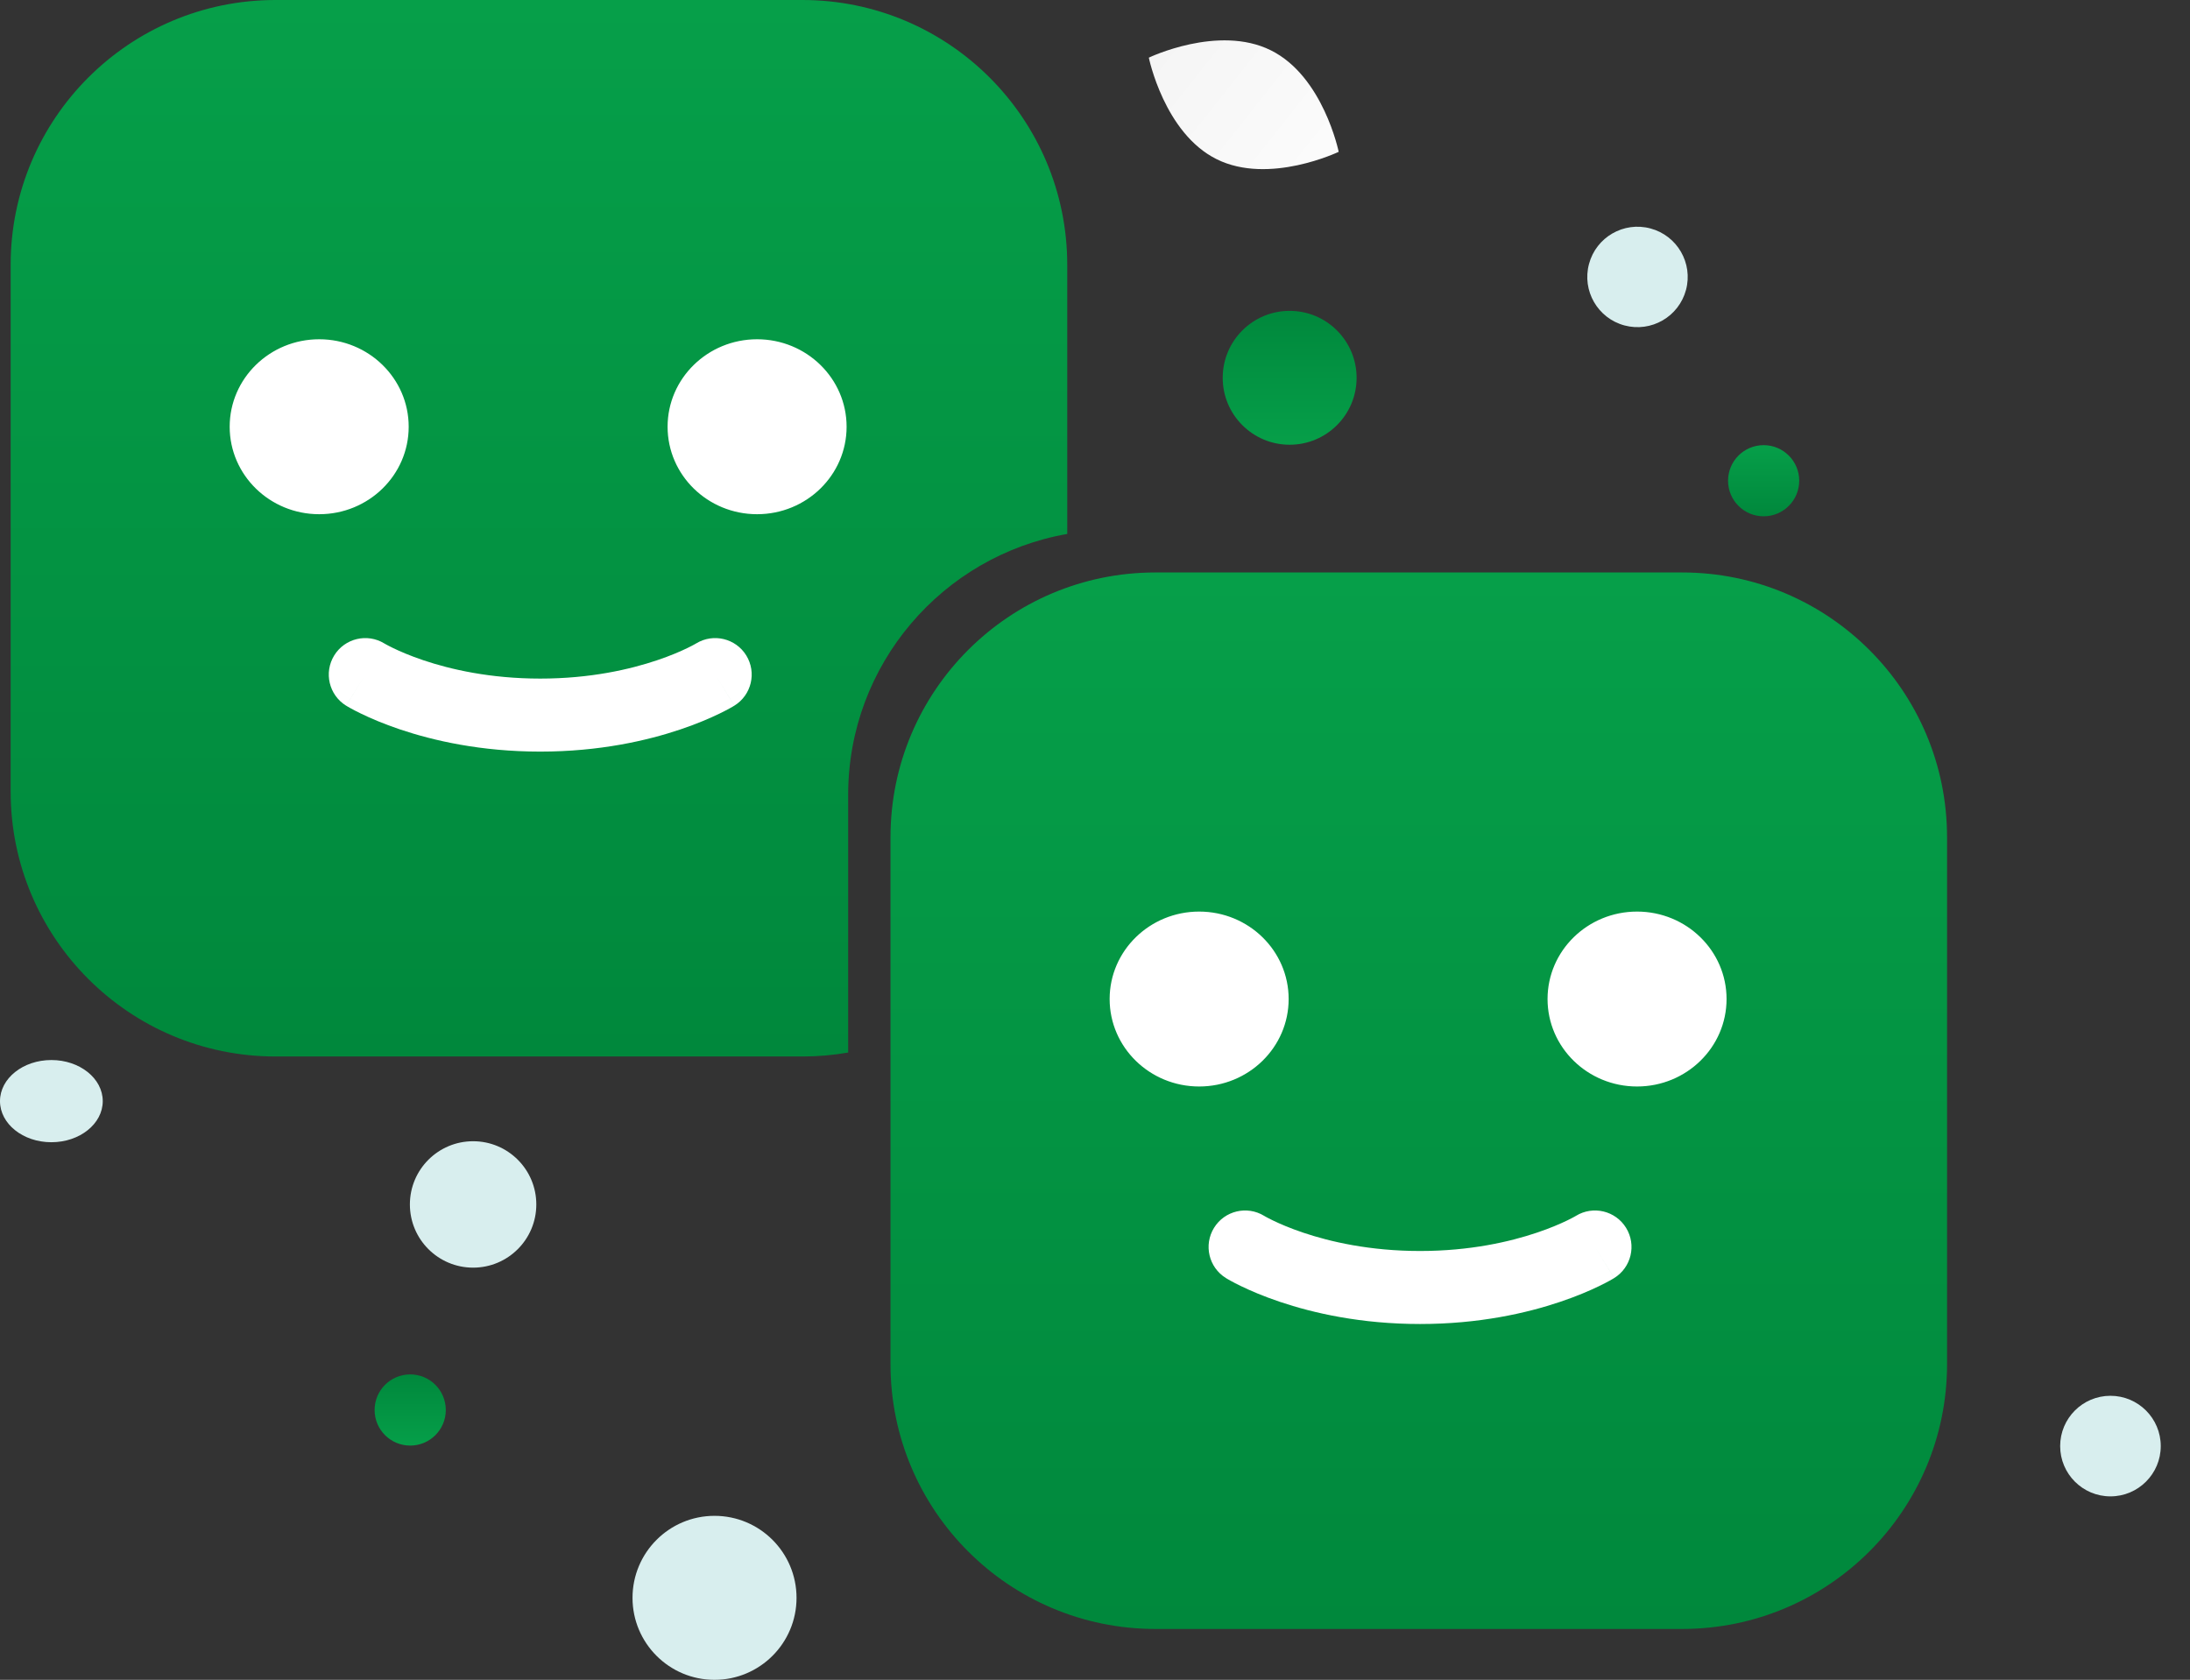 <svg width="73" height="56" viewBox="0 0 73 56" fill="none" xmlns="http://www.w3.org/2000/svg">
<rect x="0" y="0" width="73" height="56" fill="#333333" stroke="none"/>
<path fill-rule="evenodd" clip-rule="evenodd" d="M9.186 0C4.309 0 0.355 3.953 0.355 8.83V26.39C0.355 31.266 4.309 35.22 9.186 35.22H26.745C27.266 35.22 27.776 35.175 28.272 35.088V26.499C28.272 22.143 31.426 18.524 35.575 17.8V8.83C35.575 3.953 31.622 0 26.745 0H9.186Z" fill="url(#paint0_linear_1524_7366)"/>
<path fill-rule="evenodd" clip-rule="evenodd" d="M11.141 21.849C11.493 21.279 12.239 21.101 12.81 21.45C12.811 21.451 12.813 21.452 12.816 21.453C12.824 21.458 12.841 21.468 12.865 21.481C12.914 21.508 12.994 21.551 13.104 21.604C13.325 21.711 13.665 21.86 14.113 22.011C15.01 22.313 16.336 22.622 18.008 22.622C19.679 22.622 21.006 22.313 21.902 22.011C22.351 21.86 22.691 21.711 22.911 21.604C23.021 21.551 23.102 21.508 23.15 21.481C23.175 21.468 23.191 21.458 23.199 21.453C23.202 21.452 23.204 21.451 23.205 21.45C23.776 21.101 24.523 21.279 24.875 21.849C25.228 22.421 25.051 23.17 24.479 23.524L23.839 22.488C24.479 23.524 24.479 23.524 24.478 23.524L24.477 23.525L24.476 23.526L24.471 23.528C24.468 23.53 24.465 23.532 24.46 23.535C24.452 23.54 24.441 23.546 24.429 23.554C24.403 23.569 24.369 23.588 24.326 23.612C24.241 23.659 24.122 23.722 23.971 23.795C23.667 23.942 23.233 24.13 22.679 24.317C21.571 24.69 19.982 25.056 18.008 25.056C16.034 25.056 14.444 24.69 13.336 24.317C12.782 24.13 12.348 23.942 12.045 23.795C11.893 23.722 11.774 23.659 11.689 23.612C11.646 23.588 11.612 23.569 11.587 23.554C11.574 23.546 11.563 23.54 11.555 23.535C11.551 23.532 11.547 23.53 11.544 23.528L11.54 23.526L11.538 23.525L11.537 23.524C11.537 23.524 11.536 23.524 12.176 22.488L11.536 23.524C10.965 23.17 10.788 22.421 11.141 21.849Z" fill="white"/>
<path d="M13.569 14.224C13.569 15.802 12.259 17.084 10.64 17.084C9.022 17.084 7.712 15.802 7.712 14.224C7.712 12.645 9.022 11.363 10.64 11.363C12.259 11.363 13.569 12.645 13.569 14.224ZM28.165 14.224C28.165 15.802 26.855 17.084 25.237 17.084C23.618 17.084 22.308 15.802 22.308 14.224C22.308 12.645 23.618 11.363 25.237 11.363C26.855 11.363 28.165 12.645 28.165 14.224Z" fill="white"/>
<path fill-rule="evenodd" clip-rule="evenodd" d="M10.64 11.421C9.051 11.421 7.767 12.679 7.767 14.226C7.767 15.773 9.051 17.032 10.64 17.032C12.229 17.032 13.513 15.773 13.513 14.226C13.513 12.679 12.229 11.421 10.64 11.421ZM7.656 14.226C7.656 12.616 8.992 11.31 10.64 11.31C12.287 11.31 13.623 12.616 13.623 14.226C13.623 15.837 12.287 17.142 10.64 17.142C8.992 17.142 7.656 15.837 7.656 14.226ZM25.236 11.421C23.647 11.421 22.363 12.679 22.363 14.226C22.363 15.773 23.647 17.032 25.236 17.032C26.826 17.032 28.109 15.773 28.109 14.226C28.109 12.679 26.826 11.421 25.236 11.421ZM22.253 14.226C22.253 12.616 23.589 11.31 25.236 11.31C26.884 11.31 28.22 12.616 28.22 14.226C28.22 15.837 26.884 17.142 25.236 17.142C23.589 17.142 22.253 15.837 22.253 14.226Z" fill="white"/>
<path d="M56.072 19.084H38.513C33.636 19.084 29.683 23.037 29.683 27.914V45.474C29.683 50.35 33.636 54.304 38.513 54.304H56.072C60.949 54.304 64.902 50.35 64.902 45.474V27.914C64.902 23.037 60.949 19.084 56.072 19.084Z" fill="url(#paint1_linear_1524_7366)"/>
<path fill-rule="evenodd" clip-rule="evenodd" d="M40.468 40.931C40.82 40.361 41.566 40.183 42.138 40.532C42.138 40.533 42.14 40.534 42.143 40.535C42.151 40.54 42.168 40.55 42.192 40.563C42.241 40.59 42.321 40.633 42.431 40.686C42.652 40.793 42.992 40.942 43.44 41.093C44.337 41.395 45.663 41.704 47.335 41.704C49.006 41.704 50.333 41.395 51.229 41.093C51.678 40.942 52.018 40.793 52.239 40.686C52.349 40.633 52.429 40.59 52.478 40.563C52.502 40.55 52.518 40.54 52.527 40.535C52.529 40.534 52.531 40.533 52.532 40.532C53.103 40.183 53.85 40.361 54.202 40.931C54.555 41.503 54.378 42.252 53.806 42.606L53.167 41.571C53.806 42.606 53.806 42.606 53.805 42.606L53.803 42.608L53.798 42.61C53.795 42.612 53.792 42.614 53.788 42.617C53.779 42.622 53.769 42.628 53.756 42.636C53.73 42.651 53.696 42.67 53.654 42.694C53.569 42.741 53.449 42.804 53.298 42.877C52.995 43.024 52.56 43.212 52.006 43.399C50.899 43.772 49.309 44.138 47.335 44.138C45.361 44.138 43.771 43.772 42.663 43.399C42.109 43.212 41.675 43.024 41.372 42.877C41.22 42.804 41.101 42.741 41.016 42.694C40.974 42.67 40.939 42.651 40.914 42.636C40.901 42.628 40.891 42.622 40.882 42.617C40.878 42.614 40.874 42.612 40.871 42.61L40.867 42.608L40.865 42.607L40.864 42.606C40.864 42.606 40.864 42.606 41.503 41.571L40.864 42.606C40.292 42.252 40.115 41.503 40.468 40.931Z" fill="white"/>
<path d="M42.9 33.31C42.9 34.888 41.59 36.17 39.971 36.17C38.353 36.17 37.043 34.888 37.043 33.31C37.043 31.731 38.353 30.449 39.971 30.449C41.59 30.449 42.9 31.731 42.9 33.31ZM57.496 33.31C57.496 34.888 56.186 36.17 54.568 36.17C52.949 36.17 51.639 34.888 51.639 33.31C51.639 31.731 52.949 30.449 54.568 30.449C56.186 30.449 57.496 31.731 57.496 33.31Z" fill="white"/>
<path fill-rule="evenodd" clip-rule="evenodd" d="M39.972 30.499C38.383 30.499 37.099 31.757 37.099 33.304C37.099 34.851 38.383 36.11 39.972 36.11C41.561 36.11 42.845 34.851 42.845 33.304C42.845 31.757 41.561 30.499 39.972 30.499ZM36.988 33.304C36.988 31.694 38.324 30.389 39.972 30.389C41.62 30.389 42.955 31.694 42.955 33.304C42.955 34.915 41.62 36.22 39.972 36.22C38.324 36.22 36.988 34.915 36.988 33.304ZM54.568 30.499C52.979 30.499 51.695 31.757 51.695 33.304C51.695 34.851 52.979 36.11 54.568 36.11C56.157 36.11 57.441 34.851 57.441 33.304C57.441 31.757 56.157 30.499 54.568 30.499ZM51.585 33.304C51.585 31.694 52.921 30.389 54.568 30.389C56.216 30.389 57.552 31.694 57.552 33.304C57.552 34.915 56.216 36.22 54.568 36.22C52.921 36.22 51.585 34.915 51.585 33.304Z" fill="white"/>
<path d="M40.557 5.308C42.304 6.175 44.623 5.061 44.623 5.061C44.623 5.061 44.107 2.541 42.359 1.676C40.612 0.809 38.294 1.922 38.294 1.922C38.294 1.922 38.809 4.442 40.557 5.308Z" fill="url(#paint2_linear_1524_7366)"/>
<path d="M13.674 45.818C14.329 45.818 14.86 46.349 14.86 47.005C14.86 47.66 14.329 48.191 13.674 48.191C13.018 48.191 12.487 47.66 12.487 47.005C12.487 46.349 13.018 45.818 13.674 45.818Z" fill="url(#paint3_linear_1524_7366)"/>
<path d="M42.988 10.363C44.221 10.363 45.22 11.362 45.22 12.595C45.22 13.827 44.221 14.826 42.988 14.826C41.756 14.826 40.757 13.827 40.757 12.595C40.757 11.362 41.756 10.363 42.988 10.363Z" fill="url(#paint4_linear_1524_7366)"/>
<path d="M58.788 17.212C59.443 17.212 59.974 16.681 59.974 16.026C59.974 15.371 59.443 14.84 58.788 14.84C58.133 14.84 57.602 15.371 57.602 16.026C57.602 16.681 58.133 17.212 58.788 17.212Z" fill="url(#paint5_linear_1524_7366)"/>
<path d="M70.348 49.884C71.274 49.884 72.025 49.133 72.025 48.208C72.025 47.282 71.274 46.531 70.348 46.531C69.422 46.531 68.672 47.282 68.672 48.208C68.672 49.133 69.422 49.884 70.348 49.884Z" fill="#D8EEEE"/>
<path d="M15.77 42.259C16.934 42.259 17.877 41.316 17.877 40.152C17.877 38.988 16.934 38.045 15.77 38.045C14.607 38.045 13.663 38.988 13.663 40.152C13.663 41.316 14.607 42.259 15.77 42.259Z" fill="#D8EEEE"/>
<path d="M52.967 8.799C52.727 9.692 53.257 10.61 54.15 10.849C55.043 11.088 55.96 10.558 56.2 9.665C56.439 8.773 55.909 7.855 55.016 7.616C54.123 7.376 53.206 7.906 52.967 8.799Z" fill="#D8EEEE"/>
<path d="M1.713 38.078C2.658 38.078 3.425 37.465 3.425 36.708C3.425 35.951 2.658 35.338 1.713 35.338C0.767 35.338 0 35.951 0 36.708C0 37.465 0.767 38.078 1.713 38.078Z" fill="#D8EEEE"/>
<path d="M21.084 53.267C21.084 54.776 22.308 56 23.817 56C25.327 56 26.551 54.776 26.551 53.267C26.551 51.757 25.327 50.533 23.817 50.533C22.308 50.533 21.084 51.757 21.084 53.267Z" fill="#D8EEEE"/>
<defs>
<linearGradient id="paint0_linear_1524_7366" x1="17.965" y1="0" x2="17.965" y2="35.22" gradientUnits="userSpaceOnUse">
<stop stop-color="#069F49"/>
<stop offset="1" stop-color="#00883C"/>
</linearGradient>
<linearGradient id="paint1_linear_1524_7366" x1="47.292" y1="19.084" x2="47.292" y2="54.304" gradientUnits="userSpaceOnUse">
<stop stop-color="#069F49"/>
<stop offset="1" stop-color="#00883C"/>
</linearGradient>
<linearGradient id="paint2_linear_1524_7366" x1="47.266" y1="8.012" x2="32.855" y2="-3.387" gradientUnits="userSpaceOnUse">
<stop stop-color="white"/>
<stop offset="1" stop-color="#EEEEEE"/>
</linearGradient>
<linearGradient id="paint3_linear_1524_7366" x1="13.674" y1="48.191" x2="13.674" y2="45.818" gradientUnits="userSpaceOnUse">
<stop stop-color="#069F49"/>
<stop offset="1" stop-color="#00883C"/>
</linearGradient>
<linearGradient id="paint4_linear_1524_7366" x1="42.988" y1="14.826" x2="42.988" y2="10.363" gradientUnits="userSpaceOnUse">
<stop stop-color="#069F49"/>
<stop offset="1" stop-color="#00883C"/>
</linearGradient>
<linearGradient id="paint5_linear_1524_7366" x1="58.788" y1="14.84" x2="58.788" y2="17.212" gradientUnits="userSpaceOnUse">
<stop stop-color="#069F49"/>
<stop offset="1" stop-color="#00883C"/>
</linearGradient>
</defs>
</svg>

